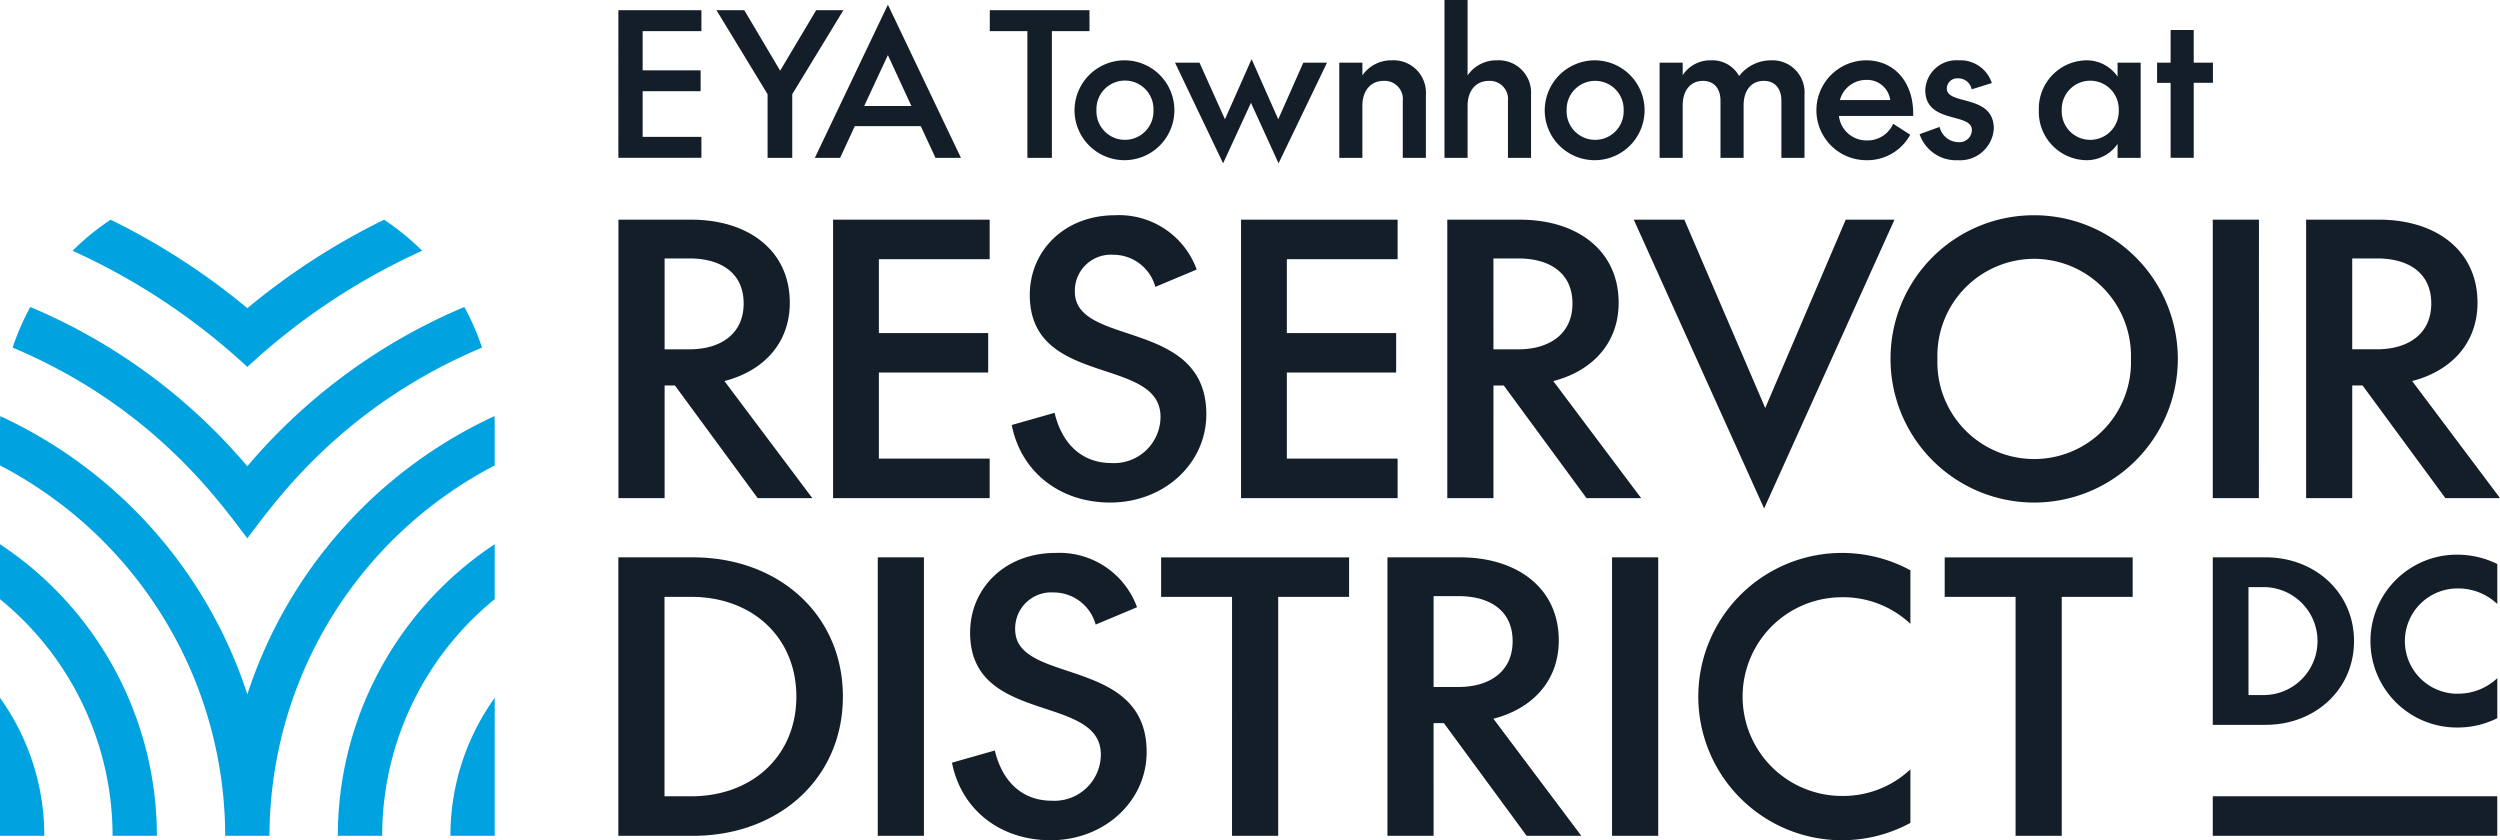 <svg xmlns="http://www.w3.org/2000/svg" width="260.355" height="87.505" viewBox="0 0 260.355 87.505"><path d="M106.854,1.061H115.5V3.243h-6.118V7.322h6.037V9.5h-6.037v4.752H115.5v2.182h-8.648Zm15.538,15.378V9.81l-5.323-8.749h2.9l3.732,6.3,3.752-6.3h2.835L124.962,9.81v6.629Zm15.956-3.3h-6.873l-1.53,3.3h-2.631L134.922.489l7.607,15.949h-2.651Zm-5.894-2.1h4.915l-2.447-5.3ZM152,3.243v13.2H149.45V3.243h-3.916V1.061h10.381V3.243Zm7.6,3.039a5.2,5.2,0,1,1-5.242,5.2,5.222,5.222,0,0,1,5.242-5.2m0,8.28a2.967,2.967,0,0,0,2.978-3.08,2.97,2.97,0,1,0-5.935,0,2.963,2.963,0,0,0,2.957,3.08m16.007,2.447-2.875-6.3-2.9,6.3L164.823,6.526h2.549l2.652,5.894L172.8,6.159l2.774,6.261,2.611-5.894h2.469Zm10.928-8.586c-1.325,0-2.2,1.02-2.2,2.59v5.425H181.93V6.526h2.407V7.852A3.63,3.63,0,0,1,187.4,6.282a3.371,3.371,0,0,1,3.549,3.59v6.567h-2.406V10.524a1.894,1.894,0,0,0-2-2.1m10.949,0c-1.325,0-2.2,1.02-2.2,2.59v5.425h-2.406V0h2.406V7.852a3.631,3.631,0,0,1,3.06-1.571,3.371,3.371,0,0,1,3.549,3.59v6.567h-2.406V10.524a1.894,1.894,0,0,0-2-2.1m11.071-2.141a5.2,5.2,0,1,1-5.241,5.2,5.222,5.222,0,0,1,5.241-5.2m0,8.28a2.967,2.967,0,0,0,2.978-3.08,2.969,2.969,0,1,0-5.935,0,2.962,2.962,0,0,0,2.957,3.08m15.008-6.649a4.183,4.183,0,0,1,3.3-1.631A3.339,3.339,0,0,1,230.38,9.83v6.608h-2.407V10.483c0-1.264-.672-2.06-1.835-2.06-1.305,0-2.1,1-2.1,2.549v5.466H221.63V10.483c0-1.264-.674-2.06-1.836-2.06-1.286,0-2.1,1-2.1,2.549v5.466h-2.407V6.526h2.407V7.832a3.42,3.42,0,0,1,2.937-1.55,3.187,3.187,0,0,1,2.937,1.631m16.046,4.976,1.775,1.142a5.076,5.076,0,0,1-4.548,2.652,5.2,5.2,0,0,1-.041-10.4c2.937,0,5,2.3,4.895,5.792h-7.729a2.878,2.878,0,0,0,2.875,2.549,2.922,2.922,0,0,0,2.774-1.734m-5.548-2.467h5.242a2.414,2.414,0,0,0-2.509-2.1,2.824,2.824,0,0,0-2.733,2.1m8.3,3.549,2.08-.755a2.055,2.055,0,0,0,1.958,1.59,1.292,1.292,0,0,0,1.406-1.264c0-1.856-4.854-.612-4.854-4.16a3.241,3.241,0,0,1,3.488-3.1,3.44,3.44,0,0,1,3.446,2.366l-2.1.653a1.413,1.413,0,0,0-1.428-1.142A1.079,1.079,0,0,0,245.2,9.219c0,1.774,4.895.551,4.895,4.181a3.519,3.519,0,0,1-3.753,3.284,4,4,0,0,1-3.976-2.713m23.023-7.444v9.912h-2.406V14.99a3.9,3.9,0,0,1-3.264,1.693,5.028,5.028,0,0,1-4.935-5.2,5.028,5.028,0,0,1,4.935-5.2,3.9,3.9,0,0,1,3.264,1.693V6.526Zm-5.262,8.036a2.967,2.967,0,0,0,2.978-3.08,2.97,2.97,0,1,0-5.936,0,2.963,2.963,0,0,0,2.958,3.08M267.1,6.526h1.408V3.121h2.406V6.526h2v2.1h-2v7.811h-2.406V8.627H267.1Z" transform="translate(-42.455)" fill="#131e29"/><path d="M0,87.759a24.626,24.626,0,0,1,4.614,14.37H0ZM25.76,71.143c2.86-3.757,9.781-13.692,24.437-19.859a25.631,25.631,0,0,0-1.841-4.227,60.15,60.15,0,0,0-22.6,16.587,60.151,60.151,0,0,0-22.6-16.588,25.639,25.639,0,0,0-1.842,4.228c14.659,6.168,21.583,16.11,24.437,19.859M0,71.76v5.724a31.773,31.773,0,0,1,11.724,24.646h4.615A36.434,36.434,0,0,0,0,71.76M25.76,47.18a71.23,71.23,0,0,0-14.24-9.213A25.882,25.882,0,0,0,7.559,41.2,68.058,68.058,0,0,1,25.76,53.3,68.062,68.062,0,0,1,43.961,41.2,25.887,25.887,0,0,0,40,37.967,71.23,71.23,0,0,0,25.76,47.18m21.146,54.95H51.52V87.759a24.624,24.624,0,0,0-4.614,14.37M51.52,77.483V71.76a36.431,36.431,0,0,0-16.339,30.37H39.8A31.77,31.77,0,0,1,51.52,77.483m0-13.93V59.432c0-.339-.013-.676-.025-1.012A48.4,48.4,0,0,0,25.76,87.4,48.406,48.406,0,0,0,.025,58.42C.013,58.756,0,59.093,0,59.432v4.122a43.546,43.546,0,0,1,23.452,38.576h4.615A43.546,43.546,0,0,1,51.52,63.554" transform="translate(0 -15.085)" fill="#00a3e0"/><path d="M129.215,37.656h16.307v4.115H133.984v7.692h11.384v4.114H133.984v8.961h11.538v4.115H129.215Zm28.874,29.459c-5.269,0-9.307-3.191-10.269-8.076l4.462-1.269C153.051,61,155.128,63,158.2,63a4.834,4.834,0,0,0,5.115-4.808c0-6.384-13.615-3.038-13.615-12.692,0-4.653,3.653-8.307,8.884-8.307a8.6,8.6,0,0,1,8.5,5.653l-4.307,1.808a4.545,4.545,0,0,0-4.384-3.346,3.757,3.757,0,0,0-4,3.846c0,5.807,13.692,2.731,13.692,12.768,0,5.154-4.423,9.191-10,9.191M171.7,37.656h16.307v4.115H176.47v7.692h11.384v4.114H176.47v8.961h11.537v4.115H171.7Zm26.287,29H193.18v-29h7.577c5.884,0,10.268,3.153,10.268,8.653,0,4.231-2.769,7.115-6.807,8.154l9.153,12.192h-5.692l-8.615-11.73h-1.077Zm0-15.5H200.6c3.077,0,5.615-1.5,5.615-4.769,0-3.307-2.538-4.692-5.615-4.692h-2.616Zm36.687-13.5h5.076L226.175,67.73,212.6,37.656h5.269l8.422,19.614Zm19.626-.462a14.96,14.96,0,1,1-14.961,14.96A14.92,14.92,0,0,1,254.3,37.194m0,4.538a10.1,10.1,0,0,0-10.076,10.422,10.082,10.082,0,1,0,20.152,0A10.118,10.118,0,0,0,254.3,41.732m23.4,24.921H272.9v-29h4.808Zm9.722,0H282.62v-29H290.2c5.885,0,10.269,3.153,10.269,8.653,0,4.231-2.769,7.115-6.807,8.154l9.153,12.192h-5.692L288.5,54.924h-1.077Zm0-15.5h2.616c3.077,0,5.615-1.5,5.615-4.769,0-3.307-2.538-4.692-5.615-4.692h-2.616Zm-172.8,21.669c8.923,0,15.614,5.961,15.614,14.5s-6.692,14.5-15.614,14.5h-7.769v-29Zm-.154,4.115h-2.808V97.706h2.769c6.346,0,10.961-4.192,10.961-10.384s-4.615-10.384-10.922-10.384m24.208,24.882h-4.808v-29h4.808Zm13.19.462c-5.269,0-9.307-3.192-10.269-8.077l4.462-1.269c.769,3.23,2.846,5.23,5.923,5.23A4.834,4.834,0,0,0,157.1,93.36c0-6.384-13.615-3.038-13.615-12.691,0-4.653,3.653-8.307,8.884-8.307a8.6,8.6,0,0,1,8.5,5.653l-4.307,1.807a4.546,4.546,0,0,0-4.384-3.345,3.756,3.756,0,0,0-4,3.846c0,5.807,13.692,2.731,13.692,12.768,0,5.154-4.422,9.192-10,9.192m23.7-25.344v24.882h-4.808V76.939h-7.385V72.824h19.576v4.115Zm16.183,24.882h-4.807v-29h7.576c5.885,0,10.268,3.153,10.268,8.653,0,4.231-2.769,7.115-6.807,8.154l9.153,12.191h-5.692l-8.615-11.73h-1.077Zm0-15.5h2.616c3.077,0,5.615-1.5,5.615-4.769,0-3.308-2.538-4.692-5.615-4.692h-2.616Zm23.392,15.5h-4.808v-29h4.808Zm19.034-4.154a10.209,10.209,0,0,0,7.231-2.769v5.577a14.961,14.961,0,1,1,0-26.306v5.577a10.212,10.212,0,0,0-7.231-2.769,10.346,10.346,0,0,0,0,20.691m22.991-20.729v24.882h-4.808V76.939H244.98V72.824h19.576v4.115ZM278.4,72.82c5.158,0,9.209,3.678,9.209,8.722s-4.051,8.722-9.209,8.722H272.9V72.82Zm-.209,3.1h-1.573V87.164h1.551A5.622,5.622,0,1,0,278.2,75.92m20.188,11.1a5.916,5.916,0,0,0,4.141-1.619V89.57a9.166,9.166,0,0,1-4.21.972,9,9,0,1,1,0-18,9.472,9.472,0,0,1,4.21.972v4.165a5.916,5.916,0,0,0-4.141-1.619,5.483,5.483,0,0,0,0,10.966M272.9,97.706h29.626v4.115H272.9Zm-155-43.244c4.038-1.038,6.807-3.923,6.807-8.154,0-5.5-4.384-8.653-10.268-8.653h-7.577v29h4.808V54.924h1.077l8.615,11.73h5.692Zm-6.23-3.307V41.694h2.616c3.077,0,5.615,1.384,5.615,4.692,0,3.27-2.538,4.769-5.615,4.769Z" transform="translate(-42.456 -14.778)" fill="#131e29"/></svg>